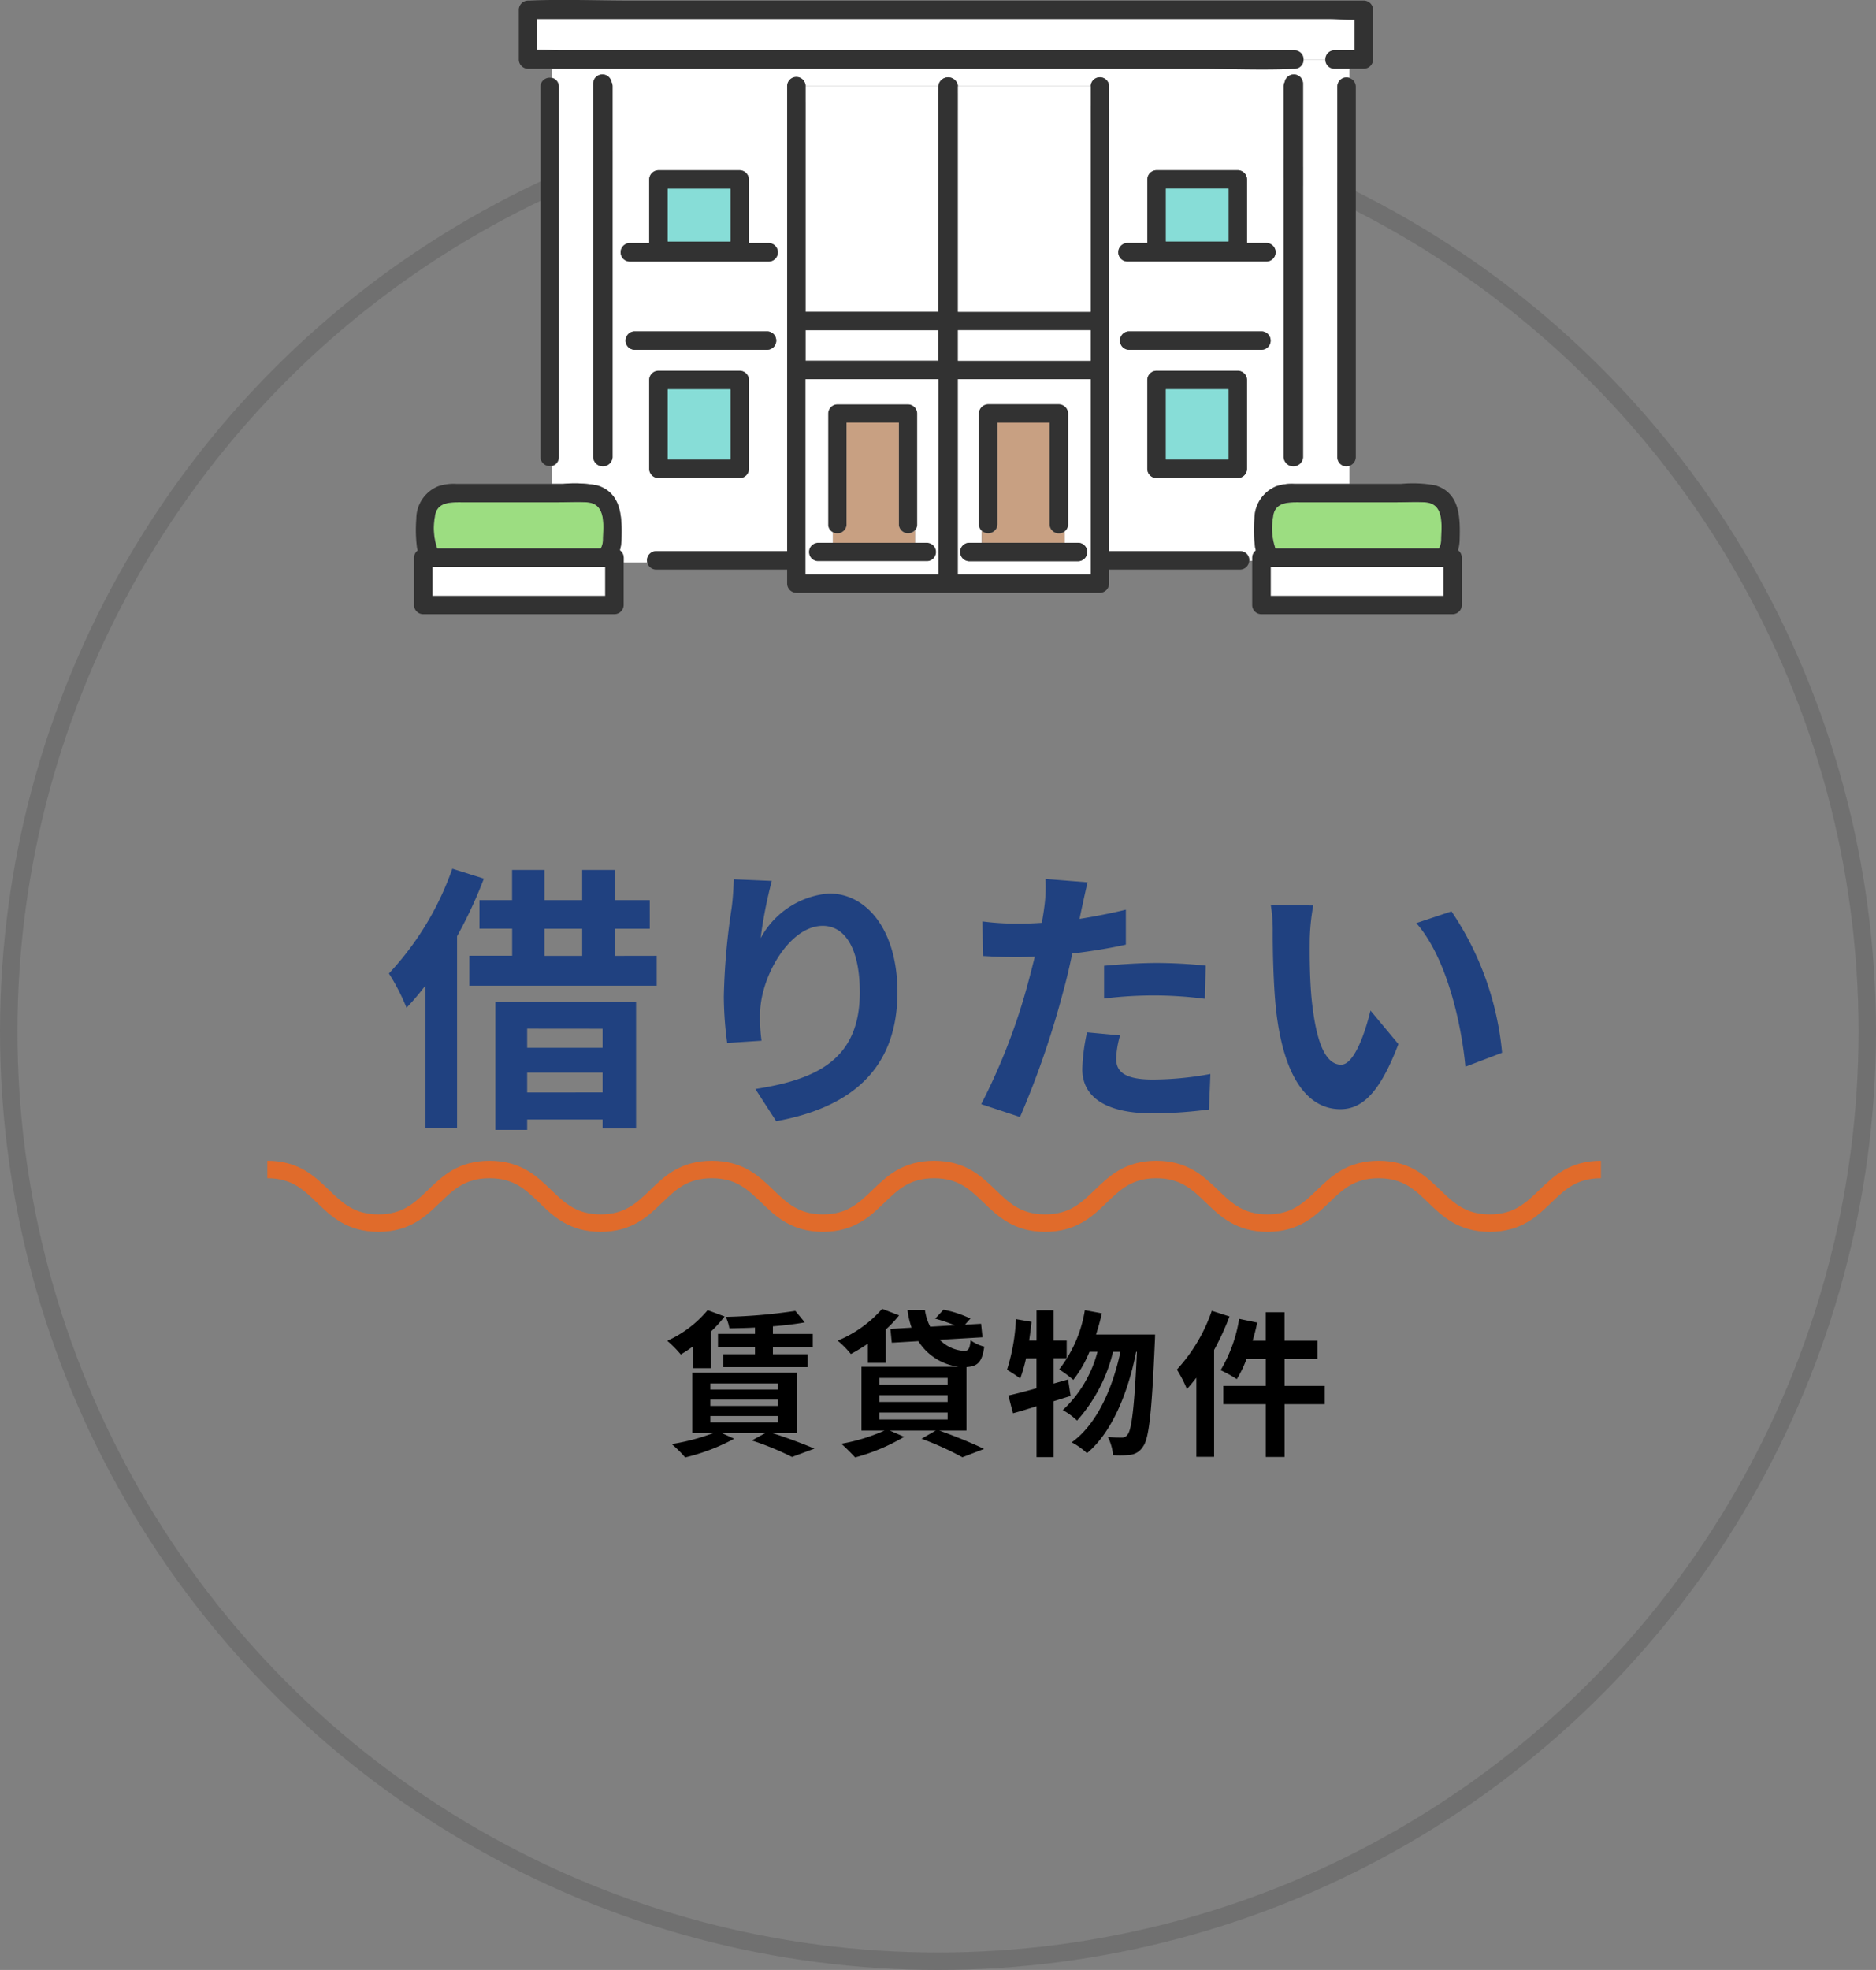 <svg xmlns="http://www.w3.org/2000/svg" width="107.49" height="112.818" viewBox="0 0 107.49 112.818">
  <rect x="0" y="0" width="107.49" height="112.818" fill="#808080" stroke="none"/>
  <g id="menu2-sp" transform="translate(66.745 -829.574)">
    <g id="_2" data-name="2">
      <g id="_2-2" data-name="2">
        <g id="_2-3" data-name="2">
          <path id="パス_22533" data-name="パス 22533" d="M-28.656-13.5a17,17,0,0,1-3.632,6A12.053,12.053,0,0,1-31.28-5.536a14.7,14.7,0,0,0,1.088-1.28V1.36h1.808V-9.632a25.5,25.5,0,0,0,1.536-3.3Zm8.608,9.168v1.088h-4.32V-4.336Zm-4.32,3.648V-1.824h4.32V-.688Zm-1.824,2.144h1.824V.864h4.32v.512h1.92V-5.872h-8.064Zm2.816-11.52h2.16v1.552h-2.16Zm4.032,1.552v-1.552h2V-11.7h-2v-1.728h-1.872V-11.7h-2.16v-1.728h-1.856V-11.7H-27.1v1.632h1.872v1.552H-27.68V-6.8h10.736V-8.512Zm6.816-4.384c-.016.448-.048,1.088-.128,1.664A38.425,38.425,0,0,0-13.1-6.16a20.5,20.5,0,0,0,.192,2.64l1.968-.128a9.515,9.515,0,0,1-.08-1.68c.08-2.08,1.712-4.9,3.584-4.9,1.312,0,2.128,1.36,2.128,3.808,0,3.84-2.464,4.992-5.984,5.536L-10.1.96C-5.9.192-3.152-1.952-3.152-6.432c0-3.488-1.712-5.648-3.92-5.648a4.9,4.9,0,0,0-3.92,2.56,25.869,25.869,0,0,1,.64-3.28ZM8.688-6.064a23.279,23.279,0,0,1,3.056-.176,22.887,22.887,0,0,1,2.72.192l.048-1.9A27.509,27.509,0,0,0,11.728-8.1c-1.024,0-2.16.08-3.04.16Zm1.248-5.088c-.864.208-1.76.384-2.656.528l.128-.608c.08-.352.224-1.056.336-1.488l-2.416-.192a8.226,8.226,0,0,1-.064,1.6q-.048.384-.144.912c-.48.032-.944.048-1.408.048a15.6,15.6,0,0,1-2-.128L1.76-8.5c.56.032,1.152.064,1.92.064.32,0,.672-.016,1.04-.032-.112.448-.224.9-.336,1.312A34.935,34.935,0,0,1,1.648-.016L3.872.72A51.1,51.1,0,0,0,6.384-6.608c.176-.64.336-1.344.48-2.032,1.056-.128,2.128-.3,3.072-.512ZM7.712-4.128A10.875,10.875,0,0,0,7.44-2.016C7.44-.416,8.8.512,11.472.512A25.355,25.355,0,0,0,14.7.288l.08-2.032a18.369,18.369,0,0,1-3.3.32c-1.7,0-2.1-.512-2.1-1.2a5.482,5.482,0,0,1,.224-1.328Zm12.96-7.264-2.432-.032a9.183,9.183,0,0,1,.112,1.6c0,.976.032,2.816.176,4.272C18.976-1.3,20.5.272,22.224.272,23.5.272,24.5-.7,25.552-3.456l-1.6-1.92c-.3,1.248-.928,3.1-1.68,3.1-.992,0-1.472-1.552-1.7-3.84-.1-1.136-.112-2.336-.1-3.36A12.555,12.555,0,0,1,20.672-11.392Zm7.92.336-2.016.672C28.3-8.432,29.152-4.7,29.392-2.16l2.1-.8A17.269,17.269,0,0,0,28.592-11.056Z" transform="translate(-12.172 892.824)" fill="#204180"/>
          <path id="パス_22534" data-name="パス 22534" d="M-13.9-6.264H-16.02v.747H-13.9V-5.1h-1.818v.738h4.833V-5.1h-1.989v-.414h2.286v-.747h-2.286V-6.7c.666-.054,1.3-.126,1.827-.225l-.54-.657a30.978,30.978,0,0,1-3.987.342,2.642,2.642,0,0,1,.207.657c.468-.009.963-.018,1.467-.045ZM-17.433-4.3h1.008V-6.4a6.934,6.934,0,0,0,.783-.864l-.972-.36a6.52,6.52,0,0,1-2.313,1.755,6.345,6.345,0,0,1,.774.783,7.641,7.641,0,0,0,.72-.477Zm.972,2.736h3.879V-1.2h-3.879Zm0-.936h3.879v.36h-3.879Zm0-.927h3.879v.351h-3.879Zm4.968,2.844V-4.041h-6V-.585h1.206a12.219,12.219,0,0,1-2.385.63A6.916,6.916,0,0,1-17.9.81,11.5,11.5,0,0,0-15.093-.261L-15.8-.585h2.493l-.774.423a16.31,16.31,0,0,1,2.3.945l1.287-.477c-.585-.252-1.539-.612-2.412-.891Zm4.059-4.023h1.026V-6.516a6.4,6.4,0,0,0,.765-.81L-6.615-7.7A6.9,6.9,0,0,1-9.162-5.877a5.518,5.518,0,0,1,.756.765,10.454,10.454,0,0,0,.972-.594Zm.666,2.844h3.906v.4H-6.768Zm0-.99h3.906v.387H-6.768Zm0-.99h3.906v.387H-6.768ZM-1.782-.729V-4.365c.621-.036.9-.27,1.017-1.17A2.317,2.317,0,0,1-1.548-5.9c-.045.459-.108.6-.342.612a2.119,2.119,0,0,1-1.422-.639l2.448-.144-.081-.774-.927.054.315-.351A6.13,6.13,0,0,0-3.1-7.65l-.477.513a8.575,8.575,0,0,1,1.116.378l-1.4.081a2.976,2.976,0,0,1-.3-.945h-1a4.774,4.774,0,0,0,.234,1l-1.215.072.081.792,1.521-.09a3.216,3.216,0,0,0,2.3,1.467H-7.8V-.729H-6.48A10.568,10.568,0,0,1-8.955.027,10.855,10.855,0,0,1-8.163.81,11.152,11.152,0,0,0-5.355-.369l-.819-.36h2.628l-.81.468A17.746,17.746,0,0,1-2.016.8L-.774.324c-.612-.3-1.647-.729-2.565-1.053ZM4.041-3.654l-.828.234V-4.869H3.96V-5.886H3.213V-7.614H2.232v1.728H1.809c.054-.36.1-.711.135-1.071L1.053-7.11a11.249,11.249,0,0,1-.513,2.9,7.83,7.83,0,0,1,.756.5,8.179,8.179,0,0,0,.333-1.152h.6V-3.15c-.612.171-1.161.315-1.611.414L.882-1.719c.414-.108.864-.252,1.35-.4V.792h.981v-3.2c.333-.1.648-.207.972-.3Zm1.6-2.574c.126-.4.243-.8.333-1.215L5-7.623A7.449,7.449,0,0,1,3.528-4.23a6.107,6.107,0,0,1,.81.6,6.7,6.7,0,0,0,.927-1.611h.459A6.981,6.981,0,0,1,3.735-1.9a3.783,3.783,0,0,1,.819.6A9.1,9.1,0,0,0,6.615-5.238h.423c-.45,2.106-1.35,4.149-2.79,5.184a3.993,3.993,0,0,1,.873.621C6.57-.63,7.5-2.97,7.938-5.238h.045C7.839-2.007,7.677-.783,7.452-.5a.376.376,0,0,1-.333.171,7.3,7.3,0,0,1-.8-.036,2.992,2.992,0,0,1,.3,1.044A5.146,5.146,0,0,0,7.632.657a.986.986,0,0,0,.7-.468c.342-.45.5-1.917.675-5.931.009-.126.018-.486.018-.486Zm6.633-1.359a9.53,9.53,0,0,1-2,3.366,7.314,7.314,0,0,1,.576,1.116c.18-.2.36-.423.54-.648V.774h1.017v-6.12a15.246,15.246,0,0,0,.882-1.917Zm6.471,4.3h-2.3V-4.833h1.881V-5.877H16.443V-7.506h-1.08v1.629h-.747c.1-.342.189-.684.261-1.035l-1.035-.216A8.261,8.261,0,0,1,12.78-4.185a6.917,6.917,0,0,1,.927.513,6.351,6.351,0,0,0,.558-1.161h1.1v1.548h-2.43v1.044h2.43V.783h1.08V-2.241h2.3Z" transform="translate(-9.586 912.231)"/>
        </g>
        <g id="楕円形_335" data-name="楕円形 335" transform="translate(-66.745 834.903)" fill="none" stroke="#707070" stroke-width="1">
          <circle cx="53.745" cy="53.745" r="53.745" stroke="none"/>
          <circle cx="53.745" cy="53.745" r="53.245" fill="none"/>
        </g>
      </g>
      <g id="グループ_8994" data-name="グループ 8994" transform="translate(-43.02 829.574)">
        <path id="パス_20800" data-name="パス 20800" d="M2146.3,428.819q-.024-.085-.04-.174a7.876,7.876,0,0,1-.037-1.638,2.009,2.009,0,0,1,1.264-1.87,2.806,2.806,0,0,1,1.033-.132h3.144v-1.028a.518.518,0,0,1-.7-.485V402.24a.518.518,0,0,1,.7-.485v-.522h-.874a.5.5,0,0,1-.509-.527h-1.248a.5.5,0,0,1-.509.527c-.025,0-.05,0-.075,0-1.77.078-3.561,0-5.332,0H2105.95v.509a.486.486,0,0,1,.41.5v21.252a.486.486,0,0,1-.41.5v1.016h.652a7.112,7.112,0,0,1,1.949.084c1.445.432,1.43,1.906,1.4,3.134a2.3,2.3,0,0,1-.091.583.531.531,0,0,1,.222.425v.275h1.344a.513.513,0,0,1,.5-.647h7.524V402.225a.528.528,0,0,1,1.055,0h7.605a.566.566,0,0,1,1.125,0h7.606a.528.528,0,0,1,1.055,0V428.86h7.524a.5.5,0,0,1,.508.555h.173v-.183A.528.528,0,0,1,2146.3,428.819Zm1.591-7.948V402.24a.52.52,0,0,1,.062-.254.529.529,0,0,1,1.049.08v21.426a.557.557,0,0,1-1.11,0Zm-38.454-16.009v18.63a.557.557,0,0,1-1.11,0V402.066a.529.529,0,0,1,1.049-.08.519.519,0,0,1,.061.254Zm7.814,19.283a.529.529,0,0,1-.527.527h-4.659a.535.535,0,0,1-.527-.527v-5.09a.535.535,0,0,1,.527-.527h4.659a.535.535,0,0,1,.527.527Zm1.061-6.817h-7.623a.528.528,0,0,1,0-1.055h7.623A.528.528,0,0,1,2118.313,417.328Zm.1-5.058h-8.005a.528.528,0,0,1,0-1.055h1.132v-3.646a.535.535,0,0,1,.527-.527h4.659a.535.535,0,0,1,.527.527v3.646h1.159A.528.528,0,0,1,2118.411,412.269Zm20.508-1.055h1.159v-3.646a.535.535,0,0,1,.527-.527h4.659a.535.535,0,0,1,.527.527v3.646h1.132a.528.528,0,0,1,0,1.055h-8.005A.528.528,0,0,1,2138.919,411.215Zm6.873,12.93a.535.535,0,0,1-.527.527h-4.659a.529.529,0,0,1-.527-.527v-5.09a.535.535,0,0,1,.527-.527h4.659a.535.535,0,0,1,.527.527Zm-6.775-6.817a.528.528,0,0,1,0-1.055h7.623a.528.528,0,0,1,0,1.055Z" transform="translate(-2098.066 -397.295)" fill="#fff"/>
        <path id="パス_20801" data-name="パス 20801" d="M2144.493,415.008v21.426a.557.557,0,0,0,1.11,0V415.182a.519.519,0,0,0-.062-.254A.529.529,0,0,0,2144.493,415.008Z" transform="translate(-2134.231 -410.237)" fill="#323232"/>
        <ellipse id="楕円形_321" data-name="楕円形 321" cx="2.549" cy="2.853" rx="2.549" ry="2.853" transform="translate(13.78 21.452)" fill="#87ddd7"/>
        <path id="パス_20802" data-name="パス 20802" d="M2197.053,689.556a.535.535,0,0,0-.527.527v5.09a.535.535,0,0,0,.527.527h4.659a.528.528,0,0,0,.527-.527v-5.09a.535.535,0,0,0-.527-.527Zm4.132,5.09h-3.6v-4.035h3.6Z" transform="translate(-2183.053 -668.323)" fill="#323232"/>
        <ellipse id="楕円形_322" data-name="楕円形 322" cx="2.549" cy="2.143" rx="2.549" ry="2.143" transform="translate(13.78 10.174)" fill="#87ddd7"/>
        <path id="パス_20803" data-name="パス 20803" d="M2176.747,503.4h-4.658a.535.535,0,0,0-.527.527v3.645h-1.132a.528.528,0,0,0,0,1.055h8a.528.528,0,0,0,0-1.055h-1.159v-3.645A.535.535,0,0,0,2176.747,503.4Zm-.527,4.085h-3.6v-3.03h3.6Z" transform="translate(-2158.089 -493.648)" fill="#323232"/>
        <path id="パス_20804" data-name="パス 20804" d="M2182.658,653.007h-7.623a.528.528,0,0,0,0,1.055h7.623A.528.528,0,0,0,2182.658,653.007Z" transform="translate(-2162.411 -634.029)" fill="#323232"/>
        <path id="パス_20805" data-name="パス 20805" d="M2341.719,438.255h7.606V425.328h-7.606v12.927Z" transform="translate(-2319.288 -420.398)" fill="#fff"/>
        <path id="パス_20806" data-name="パス 20806" d="M2349.325,653.68v-1.753h-7.606v1.753Z" transform="translate(-2319.288 -633.016)" fill="#fff"/>
        <path id="パス_20807" data-name="パス 20807" d="M2363.78,727.595v-5.828h2.994v5.828a.528.528,0,0,0,1.054,0v-6.355a.535.535,0,0,0-.527-.527h-4.049a.535.535,0,0,0-.527.527v6.355A.528.528,0,0,0,2363.78,727.595Z" transform="translate(-2338.998 -697.557)" fill="#323232"/>
        <path id="パス_20808" data-name="パス 20808" d="M2345.351,850.285h6.27a.528.528,0,0,0,0-1.055h-6.27A.528.528,0,0,0,2345.351,850.285Z" transform="translate(-2322.218 -818.145)" fill="#323232"/>
        <path id="パス_20809" data-name="パス 20809" d="M2095.509,417.826v21.252a.528.528,0,0,0,1.054,0V417.826A.528.528,0,0,0,2095.509,417.826Z" transform="translate(-2088.27 -412.881)" fill="#323232"/>
        <path id="パス_20810" data-name="パス 20810" d="M2138.214,364.889h1.17v-1.752c-.474.015-.979-.041-1.428-.041h-45.411v1.754c.421-.009.867.039,1.263.039h42.139a.5.5,0,0,1,.51.527h1.248A.5.5,0,0,1,2138.214,364.889Z" transform="translate(-2085.488 -362.005)" fill="#fff"/>
        <path id="パス_20811" data-name="パス 20811" d="M2075.98,349.359H2114.5c1.771,0,3.563.078,5.333,0,.025,0,.05,0,.075,0a.528.528,0,0,0,0-1.055h-42.139c-.4,0-.843-.049-1.264-.039v-1.754h45.411c.449,0,.954.056,1.428.041V348.3h-1.17a.528.528,0,0,0,0,1.055h1.7a.535.535,0,0,0,.527-.527v-2.848a.535.535,0,0,0-.527-.527h-42c-1.931,0-3.882-.081-5.812,0-.027,0-.055,0-.083,0a.535.535,0,0,0-.527.527v2.848A.535.535,0,0,0,2075.98,349.359Z" transform="translate(-2069.451 -345.421)" fill="#323232"/>
        <path id="パス_20812" data-name="パス 20812" d="M2784.6,814.088a1.141,1.141,0,0,0,.127-.536c.016-.806.192-2.047-.936-2.108-.533-.029-1.076,0-1.609,0h-5.53c-.651,0-1.466-.042-1.561.833a3.563,3.563,0,0,0,.137,1.812h9.373Z" transform="translate(-2725.874 -782.678)" fill="#9cdd81"/>
        <path id="パス_20813" data-name="パス 20813" d="M2783.571,873.248v-1.662h-9.9v1.662h9.9Z" transform="translate(-2724.587 -839.122)" fill="#fff"/>
        <path id="パス_20814" data-name="パス 20814" d="M2768.366,797.963a2.316,2.316,0,0,0,.091-.583c.034-1.228.05-2.7-1.4-3.134a7.109,7.109,0,0,0-1.949-.084H2759a2.806,2.806,0,0,0-1.033.132,2.009,2.009,0,0,0-1.264,1.87,7.892,7.892,0,0,0,.037,1.638c.011.059.024.117.04.174a.528.528,0,0,0-.208.413V801.1a.528.528,0,0,0,.527.527h10.957a.535.535,0,0,0,.527-.527v-2.716A.531.531,0,0,0,2768.366,797.963Zm-10.6-1.914c.1-.875.91-.833,1.561-.833h5.53c.533,0,1.076-.029,1.609,0,1.127.061.952,1.3.936,2.108a1.141,1.141,0,0,1-.126.536H2757.9A3.565,3.565,0,0,1,2757.767,796.049Zm-.136,2.866h9.9v1.662h-9.9Z" transform="translate(-2708.549 -766.45)" fill="#323232"/>
        <path id="パス_20815" data-name="パス 20815" d="M2006.2,814.088a1.143,1.143,0,0,0,.126-.536c.016-.806.192-2.047-.936-2.108-.533-.029-1.076,0-1.609,0h-5.53c-.651,0-1.466-.042-1.561.833a3.562,3.562,0,0,0,.136,1.812h9.373Z" transform="translate(-1995.498 -782.678)" fill="#9cdd81"/>
        <path id="パス_20816" data-name="パス 20816" d="M2005.167,873.248v-1.662h-9.9v1.662h9.9Z" transform="translate(-1994.21 -839.122)" fill="#fff"/>
        <path id="パス_20817" data-name="パス 20817" d="M1989.963,797.963a2.294,2.294,0,0,0,.091-.583c.034-1.228.05-2.7-1.4-3.134a7.112,7.112,0,0,0-1.949-.084H1980.6a2.8,2.8,0,0,0-1.033.132,2.009,2.009,0,0,0-1.264,1.87,7.909,7.909,0,0,0,.037,1.638c.011.059.024.117.04.174a.528.528,0,0,0-.208.413V801.1a.528.528,0,0,0,.527.527h10.957a.535.535,0,0,0,.527-.527v-2.716A.531.531,0,0,0,1989.963,797.963Zm-10.6-1.914c.1-.875.91-.833,1.561-.833h5.53c.533,0,1.076-.029,1.609,0,1.128.061.952,1.3.936,2.108a1.147,1.147,0,0,1-.126.536H1979.5A3.562,3.562,0,0,1,1979.364,796.049Zm-.136,2.866h9.9v1.662h-9.9Z" transform="translate(-1978.174 -766.45)" fill="#323232"/>
        <path id="パス_20818" data-name="パス 20818" d="M2228.432,444.217h-7.523V417.582a.528.528,0,0,0-1.055,0v12.927h-7.606V417.582a.566.566,0,0,0-1.125,0v12.927h-7.606V417.582a.527.527,0,0,0-1.054,0v26.635h-7.524a.528.528,0,0,0,0,1.055h7.524v.805a.535.535,0,0,0,.527.527h8.66c.012,0,.024,0,.036,0s.023,0,.036,0h8.66a.535.535,0,0,0,.527-.527v-.805h7.523A.528.528,0,0,0,2228.432,444.217Zm-24.915-7.778v-2.068h7.606V445.55h-7.606Zm8.731,0v-2.068h7.606V445.55h-7.606Zm7.606-4.876v1.753h-7.606v-1.753Zm-8.731,0v1.753h-7.606v-1.753Z" transform="translate(-2181.087 -412.652)" fill="#323232"/>
        <path id="パス_20819" data-name="パス 20819" d="M2785.79,414.929a.52.52,0,0,0-.062.254v21.252a.557.557,0,0,0,1.11,0V415.009A.529.529,0,0,0,2785.79,414.929Z" transform="translate(-2735.902 -410.237)" fill="#323232"/>
        <ellipse id="楕円形_323" data-name="楕円形 323" cx="2.549" cy="2.853" rx="2.549" ry="2.853" transform="translate(42.321 21.452)" fill="#87ddd7"/>
        <path id="パス_20820" data-name="パス 20820" d="M2659.618,689.556a.535.535,0,0,0-.527.527v5.09a.529.529,0,0,0,.527.527h4.658a.535.535,0,0,0,.528-.527v-5.09a.535.535,0,0,0-.528-.527Zm4.131,1.054v4.035h-3.6v-4.035Z" transform="translate(-2617.079 -668.323)" fill="#323232"/>
        <ellipse id="楕円形_324" data-name="楕円形 324" cx="2.549" cy="2.143" rx="2.549" ry="2.143" transform="translate(42.321 10.174)" fill="#87ddd7"/>
        <path id="パス_20821" data-name="パス 20821" d="M2640.558,507.568h-1.132v-3.645a.535.535,0,0,0-.527-.527h-4.659a.535.535,0,0,0-.527.527v3.645h-1.159a.528.528,0,0,0,0,1.055h8.005A.528.528,0,0,0,2640.558,507.568Zm-2.187-.088h-3.6v-3.03h3.6Z" transform="translate(-2591.699 -493.648)" fill="#323232"/>
        <path id="パス_20822" data-name="パス 20822" d="M2641.764,653.007h-7.623a.528.528,0,0,0,0,1.055h7.623A.528.528,0,0,0,2641.764,653.007Z" transform="translate(-2593.19 -634.029)" fill="#323232"/>
        <path id="パス_20823" data-name="パス 20823" d="M2483.229,438.255h7.605V425.328h-7.605v12.927Z" transform="translate(-2452.067 -420.398)" fill="#fff"/>
        <path id="パス_20824" data-name="パス 20824" d="M2490.834,653.68v-1.753h-7.605v1.753Z" transform="translate(-2452.067 -633.016)" fill="#fff"/>
        <g id="グループ_8851" data-name="グループ 8851" transform="translate(22.431 21.719)">
          <path id="パス_20825" data-name="パス 20825" d="M2371.748,743.968a.545.545,0,0,1-.924-.215.6.6,0,0,1-.012-.121V737.8h-2.994v5.828a.578.578,0,0,1-.012.121.537.537,0,0,1-.777.327v.6h4.719Z" transform="translate(-2365.467 -735.313)" fill="#c8a082"/>
          <path id="パス_20826" data-name="パス 20826" d="M2341.72,697.437v11.179h7.606V697.437Zm6.971,10.42h-6.269a.528.528,0,0,1,0-1.055h.86v-.6a.478.478,0,0,1-.266-.448V699.4a.535.535,0,0,1,.527-.527h4.049a.535.535,0,0,1,.527.527v6.355a.5.5,0,0,1-.118.336v.711h.69A.528.528,0,0,1,2348.691,707.857Z" transform="translate(-2341.72 -697.437)" fill="#fff"/>
          <path id="パス_20827" data-name="パス 20827" d="M2483.229,697.437v11.179h7.605V697.437Zm6.9,10.42h-6.269a.528.528,0,0,1,0-1.055h.73v-.671a.485.485,0,0,1-.159-.376V699.4a.535.535,0,0,1,.527-.527h4.049a.535.535,0,0,1,.527.527v6.355a.535.535,0,0,1-.046.224.457.457,0,0,1-.151.182v.641h.791A.528.528,0,0,1,2490.132,707.857Z" transform="translate(-2474.498 -697.437)" fill="#fff"/>
          <path id="パス_20828" data-name="パス 20828" d="M2510.1,744.038a.556.556,0,0,1-.811-.182.535.535,0,0,1-.046-.224V737.8h-2.994v5.828a.531.531,0,0,1-.046.224.557.557,0,0,1-.85.152v.671h4.748Z" transform="translate(-2495.253 -735.313)" fill="#c8a082"/>
        </g>
        <path id="パス_20829" data-name="パス 20829" d="M2503.833,727.595v-5.828h2.994v5.828a.528.528,0,0,0,1.055,0v-6.355a.535.535,0,0,0-.527-.527h-4.049a.535.535,0,0,0-.527.527v6.355A.528.528,0,0,0,2503.833,727.595Z" transform="translate(-2470.41 -697.557)" fill="#323232"/>
        <path id="パス_20830" data-name="パス 20830" d="M2492.033,850.285a.528.528,0,0,0,0-1.055h-6.269a.528.528,0,0,0,0,1.055Z" transform="translate(-2453.968 -818.145)" fill="#323232"/>
        <path id="パス_20831" data-name="パス 20831" d="M2835.614,417.826v21.252a.528.528,0,0,0,1.055,0V417.826A.528.528,0,0,0,2835.614,417.826Z" transform="translate(-2782.71 -412.881)" fill="#323232"/>
      </g>
    </g>
    <path id="パス_22027" data-name="パス 22027" d="M3899.356,153.729c3.184,0,3.184,3.073,6.367,3.073s3.184-3.073,6.367-3.073,3.183,3.073,6.365,3.073,3.184-3.073,6.367-3.073,3.185,3.073,6.369,3.073,3.183-3.073,6.367-3.073,3.183,3.073,6.367,3.073,3.184-3.073,6.368-3.073,3.184,3.073,6.369,3.073,3.184-3.073,6.368-3.073,3.184,3.073,6.368,3.073,3.185-3.073,6.369-3.073" transform="translate(-3950.783 742.819)" fill="none" stroke="#e06b2b" stroke-miterlimit="10" stroke-width="1"/>
  </g>
</svg>
